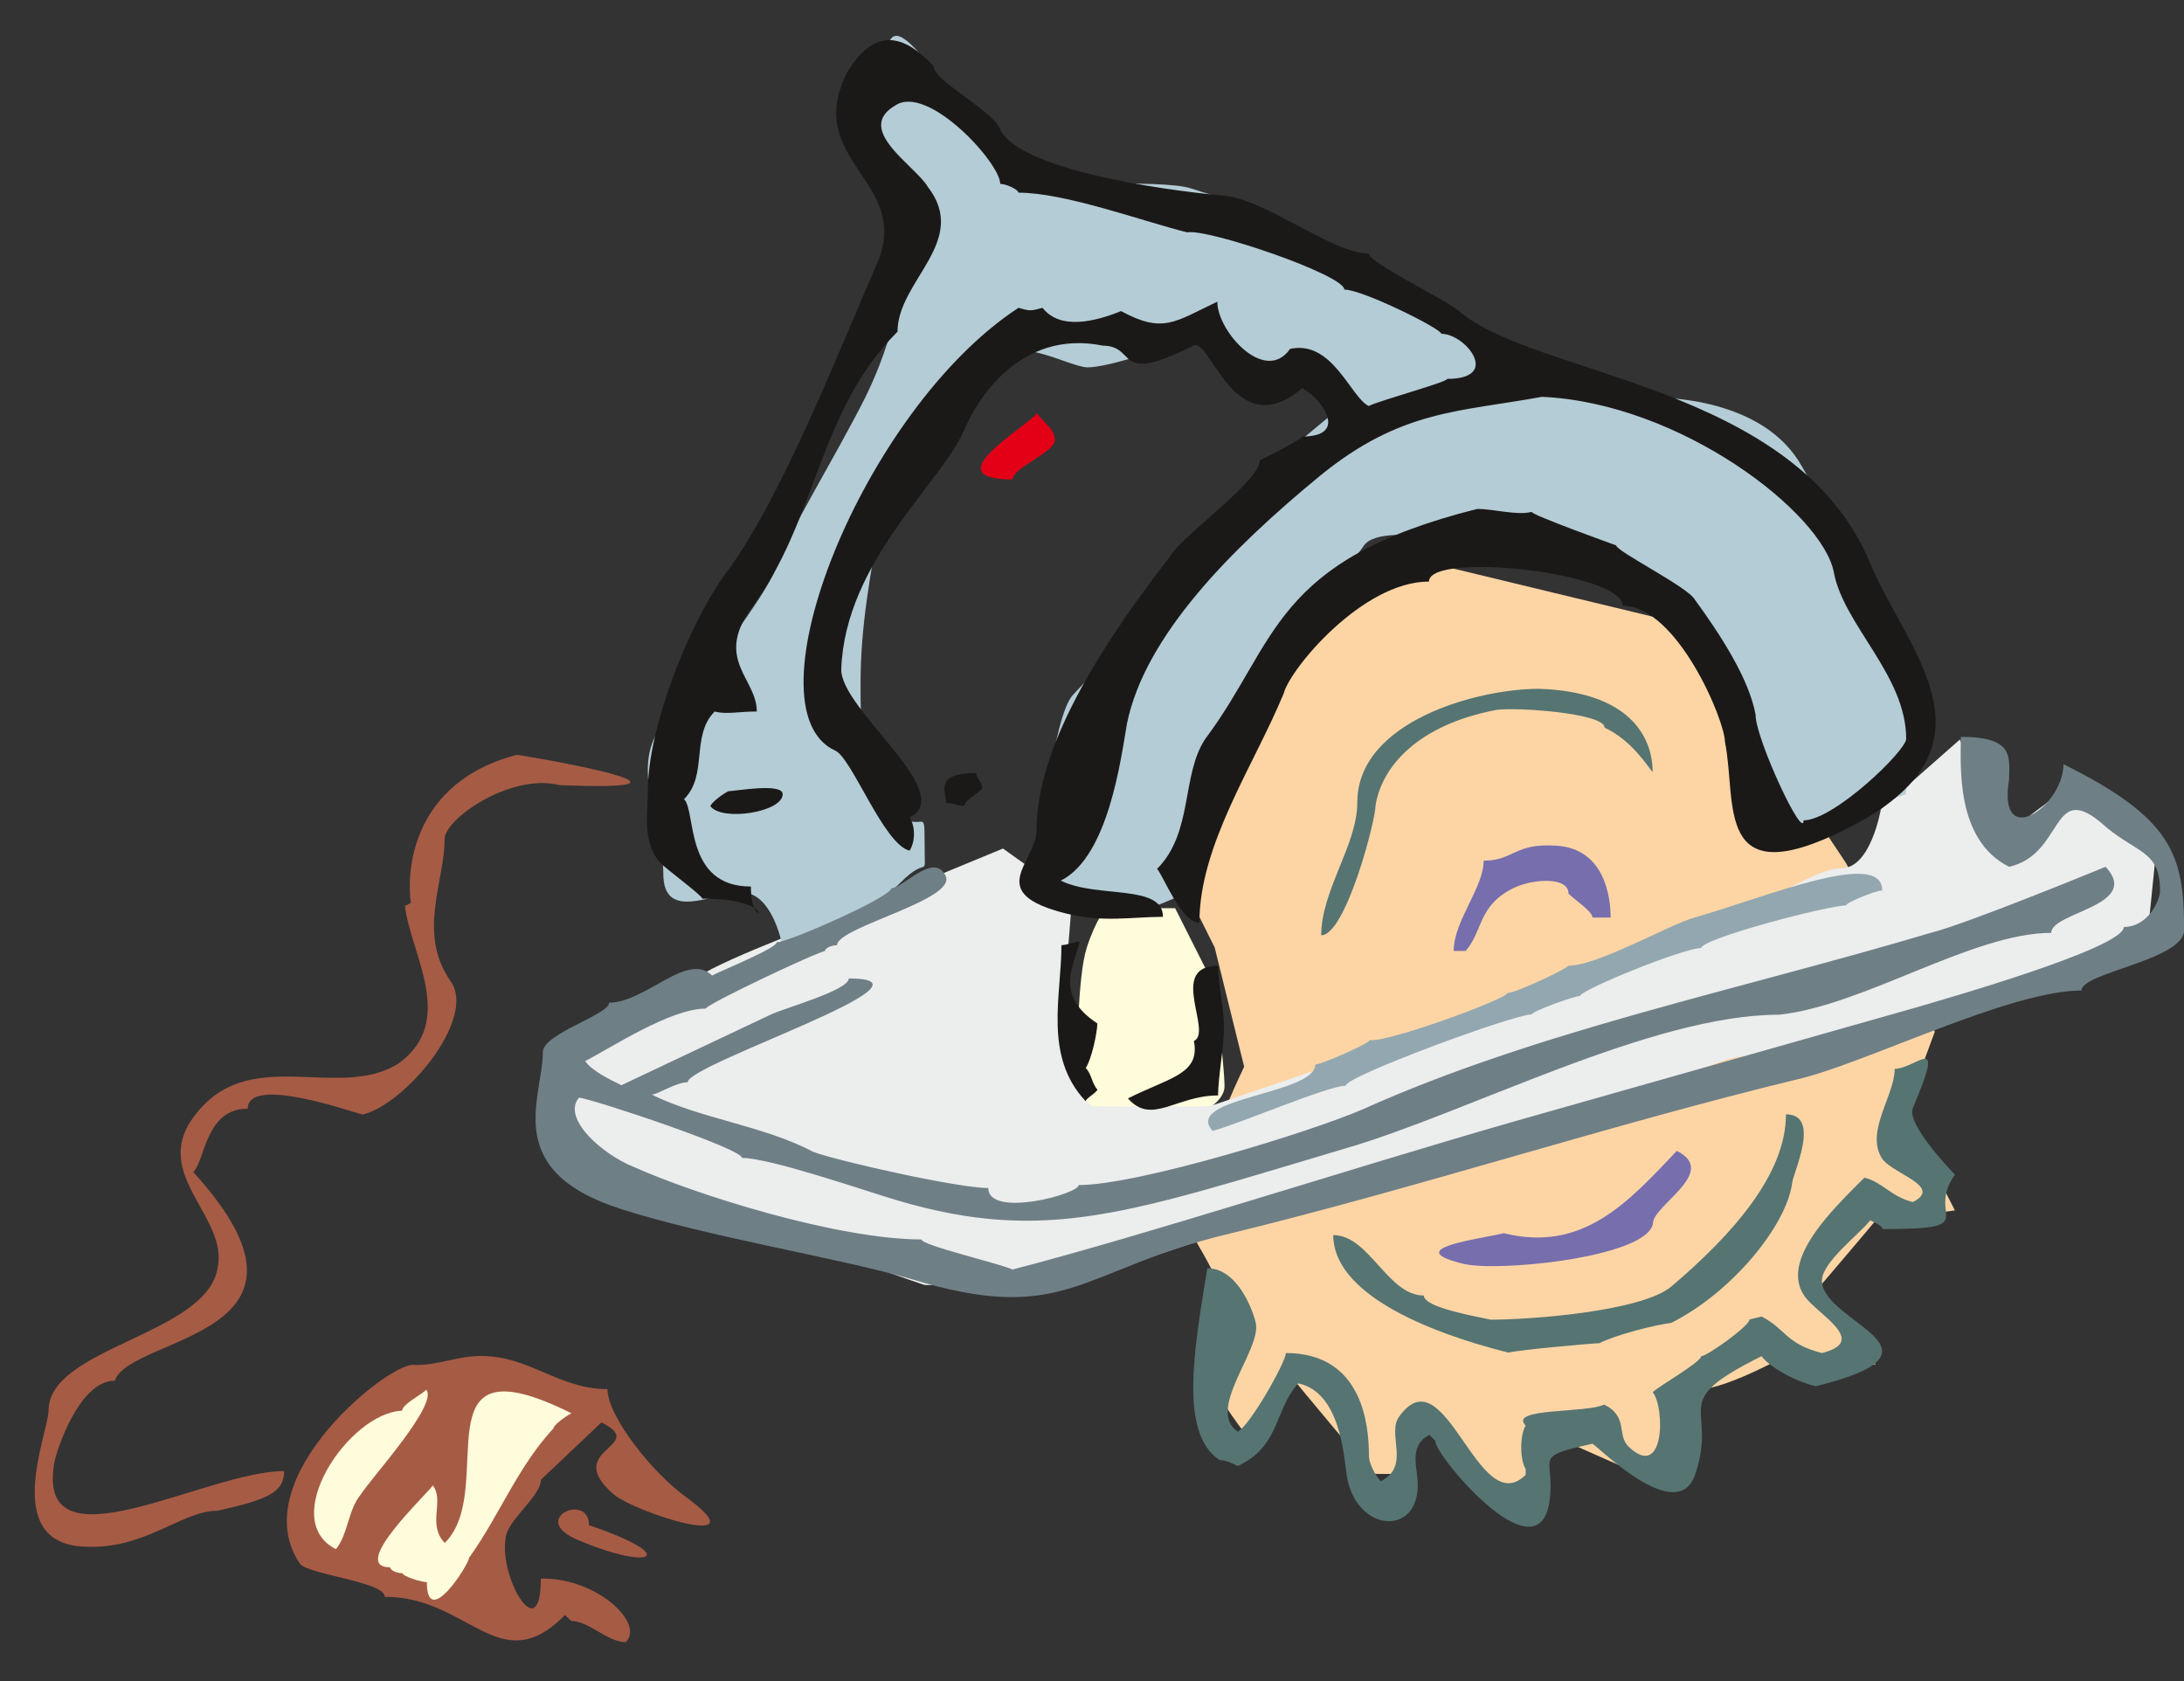 <svg xmlns="http://www.w3.org/2000/svg" version="1.2" width="782.022" height="601.928" viewBox="0 0 20691 15926" preserveAspectRatio="xMidYMid" fill-rule="evenodd" stroke-width="28.222" stroke-linejoin="round" xml:space="preserve"><rect x="0" y="0" width="20691" height="15926" fill="#333333" stroke="none"/><defs class="ClipPathGroup"><clipPath id="a" clipPathUnits="userSpaceOnUse"><path d="M0 0h20691v15926H0z"/></clipPath></defs><g class="SlideGroup"><g class="Slide" clip-path="url(#a)"><g class="Page"><g class="com.sun.star.drawing.ClosedBezierShape"><path class="BoundingBox" fill="none" d="M10207 8603h1396v2068h-1396z"/><path fill="#FFFCDB" d="M10479 8603s-91 93-183 373c-90 282-90 1035-89 1223-1 190 92 472 552 470 468 2 842-188 842-379 0-183-91-938-91-941 0 3-377-746-377-746h-654Z"/></g><g class="com.sun.star.drawing.ClosedBezierShape"><path class="BoundingBox" fill="none" d="M11041 5314h7481v9025h-7481z"/><path fill="#FDD5A5" d="m11041 8039 467 937 279 1129c0 2-279 569-279 752 0 188-191 569-191 752 0 190 3 99 191 472 185 376 91 282 91 655 0 381-185 287 0 567 188 284 280 378 280 376 0 2 376-607 376-612 0 5 747 896 747 894 0 2 376 2 376 0v-612c0 2 932 990 932 988 0 2 94-232 94-234 0 2 376-470 376-473 0 3 747 333 747 331 0 2 468-46 468-237 0-185-186-561 93-563 280 2 934-374 934-376 0 2 749 144 749 142 0 2-561-704-561-706 0 2 561-658 561-661 0 3 749-91 749-94 0 3-470-937-470-939 0 2 280-751 280-753 0 2-841-1595-841-1598 0 3-1494-2253-1494-2253l-2525-609s-1030 373-1215 561c-186 190-1214 2164-1214 2164Z"/></g><g class="com.sun.star.drawing.ClosedBezierShape"><path class="BoundingBox" fill="none" d="M5355 7005h15085v5170H5355z"/><path fill="#ECEDED" d="m9502 8038-1587 656s-1029 376-1306 561c-282 190-1031 473-1120 753-97 284-190 665-94 848 91 188 3360 1318 3363 1316-3 2 467 2 1024 0 561 2 2148-655 2336-658 186 3 1589-658 2242-754 655-89 1872-750 2151-752 279 2 2339-657 2616-659 280 2 1217-467 1217-470 0 3 94-932 94-932l-749-567-750 567-371-942-749 660s-94 561-373 559c-280 2-937 467-1123 561-185 97-4860 1698-4860 1693 0 5-1120 5-1120 0 0 5-282-277-282-562 0-279 97-1410 97-1410l-656-468Z"/></g><g class="com.sun.star.drawing.ClosedBezierShape"><path class="BoundingBox" fill="none" d="M6137 339h12057v8589H6137z"/><path fill="#B4CCD6" d="M16840 7901s-371-848-369-1036c0-187-561-1035-559-1035-2 0-750-564-1123-564-376 0-1684-378-1870-94-188 282-566 473-934 1036-376 564-658 845-656 1411-2 559-94 838-91 836-3 2-379 193-559 190-190 3-843-188-841-376-2-185 140-1497 328-1687 183-188 930-1034 932-1222-2-188 1491-1412 1494-1412-3 0-3-376 0-376h-795c-3 0-285-658-468-470-188 188-838 378-1023 378-191 0-752-375-1029 0-283 374-844 844-936 1410-94 564-190 1036-188 1600-2 565 46 1035 328 1223 277 188 277-91 279 274-2 379 46 94-231 376-282 285-1125 567-1123 564-2 3-93-470-373-472-284 2-752 284-749-186-3-462-329-1028 0-1404 325-375 980-1223 1077-1505 89-282 553-1031 838-1598 279-566 373-1130 376-1413-3-282 231-284-46-660-282-374-515-656-279-846 228-188 40-842 510-282 469 564 657 1034 845 1128 182 96 1394 2 1679 96 279 94 744 186 1214 658 467 471 1409 562 1590 753 183 188 1309 566 1497 566 185 0 1122 5 1486 656 368 652 1122 1882 1122 1882l-139 1225-1214 376Z"/></g><g class="com.sun.star.drawing.ClosedBezierShape"><path class="BoundingBox" fill="none" d="M2717 12845h4011v2713H2717z"/><path fill="#A65B45" d="m5124 14018 574-544c458 229-381 249 113 679 201 176 1410 557 688 28-317-227-744-765-744-1022-461 0-738-314-1195-314-228 0-399 86-627 86-203-64-1638 1067-1093 1880 71 105 805 171 805 315 801 0 1088 801 1708 173l58 56c170 0 344 201 517 201 185-181-283-615-804-602 0 660-391 0-335-371 0-173 335-402 335-565Z"/></g><g class="com.sun.star.drawing.ClosedBezierShape"><path class="BoundingBox" fill="none" d="M6130 380h12210v8362H6130z"/><path fill="#1B1918" d="M8503 3142c0-482 686-857 287-1372-117-201-704-544-305-773 305-200 991 544 991 745 58 0 173 55 173 83 439 0 1165 267 1597 376 196-38 1490 403 1490 542 172 0 919 371 919 419 229 0 572 427 56 427 0 31-630 201-744 257-173-84-343-628-745-541-237 340-691-168-689-447-401 188-510 307-912 89-233 94-574 187-744-31-117 31-117 31-228 0-1474 963-2599 3803-1735 4195 157 71 459 889 703 947 56-86 56-231 0-315 460-229-660-1026-647-1406 38-1018 944-1757 1163-2260 112-267 516-963 1316-803 337 5 94 384 858 0 163-81 386 948 1030 404 170 84 457 457 0 457 0 28-402 226-402 226 0 201-745 717-856 917-574 744-1258 1749-1258 2577 0 317-515 602 285 800 343 86 625 30 912 30 0-315-625-172-968-343 455-228 571-1170 627-1488 170-832 986-1654 1830-2348 770-627 1316-602 2101-747 1318 59 2662 1105 2766 1664 94 500 685 975 685 1576 0 112-685 772-972 772 0 201-455-772-455-1001-61-344-345-775-574-1088-58-117-747-460-747-516 0 0-800-287-800-317-142 36-355-28-516-28-1946 488-1888 1260-2576 2178-229 343-112 886-457 1232 56 56 228 510 401 510 0-741 516-1486 800-2175 59-229 745-1057 1375-1057 0-287 1834-86 1834 229 516 0 970 1088 970 1289 117 571-111 1458 1146 828 1547-772 577-1683 231-2518-703-1700-3185-1771-3896-2390-107-97-856-460-856-545-343 0-977-516-1375-549-630-56-1943-256-2116-627-59-173-630-457-630-599-257-274-539-401-818 55-429 834 607 1034 287 1800-323 736-902 2230-1433 2941-370 503-744 1489-744 2061 0 231-55 488 115 688 58 59 401 313 401 341 800 0 460 371 460-115-633 0-516-711-633-828 229-228 61-599 290-830 111 30 226 0 399 0 0-314-399-486-56-974 627-828 627-1859 1389-2624Z"/></g><g class="com.sun.star.drawing.ClosedBezierShape"><path class="BoundingBox" fill="none" d="M12059 6383h1197v1653h-1197z"/><path fill="#FDD5A5" d="M12971 6751c0-112 284-257 284-368-58 27-117 55-172 55 96-12-869 158-1023 1597 399-200 628-1001 911-1284Z"/></g><g class="com.sun.star.drawing.ClosedBezierShape"><path class="BoundingBox" fill="none" d="M12517 6525h3141v2336h-3141z"/><path fill="#567472" d="M15202 6893c247 117 379 327 455 421 0-342-229-762-1077-789-590 0-1721 312-1721 1076 0 403-342 832-342 1259 231 0 515-1085 515-1231 59-370 404-764 1144-904 173-28 1026 28 1026 168Z"/></g><g class="com.sun.star.drawing.ClosedBezierShape"><path class="BoundingBox" fill="none" d="M13772 8008h1488v1001h-1488z"/><path fill="#776EAD" d="M14860 8466c57 56 227 168 227 226h172c0-198-58-653-514-681-401-27-401 142-689 142 0 257-284 570-284 855h114c170-200 114-430 458-598 173-83 516-111 516 56Z"/></g><g class="com.sun.star.drawing.ClosedBezierShape"><path class="BoundingBox" fill="none" d="M10686 9149h911v1365h-911z"/><path fill="#1B1918" d="M11596 9724c0-171-56-403-56-575-481 0-46 628-229 712 61 316-229 344-625 544 226 257 454-28 854-28 0-172 56-460 56-653Z"/></g><g class="com.sun.star.drawing.ClosedBezierShape"><path class="BoundingBox" fill="none" d="M10019 8920h378v1513h-378z"/><path fill="#1B1918" d="M10396 9695c-410-270-222-549-166-775-56 0-118 33-174 33 0 482-172 1052 230 1479 0-28 110-84 110-112-53-58-53-145-110-203 57-84 110-341 110-422Z"/></g><g class="com.sun.star.drawing.ClosedBezierShape"><path class="BoundingBox" fill="none" d="M5074 6980h15620v5309H5074z"/><path fill="#6F7F86" d="m7300 9612-1413 668c-116-56-287-142-343-229 227-114 803-497 1143-497 0-39 1070-544 1128-544 0-28 59-56 115-56 0-173 1144-429 1028-659-112-228-401 118-513 118 0 84-975 513-1087 513 0 56-498 257-612 315-231-231-630 257-975 257 0 114-628 294-628 467 0 432-405 1124 744 1489 818 262 2043 460 2731 658 1489 458 1601-86 3031-426 1776-432 3607-1033 5381-1462 630-145 2004-841 2690-841 0-172 972-287 972-574 0-714-111-1057-1143-1570 0 401-629 828-515 144 0-203 58-403-457-403 0 259-56 975 457 1231 515-116 399-800 858-429 343 313 572 257 572 659 0 84-112 340-343 340 0 201-1717 689-2004 773l-3778 1071c-1595 459-3498 1078-4747 1401-117-56-862-229-862-285-800 0-2154-429-2728-688-287-113-686-458-516-656 173 28 1544 485 1544 572 270 0 1192 320 1471 402 1413 416 2198 116 4235-489 1169-338 2906-1270 4121-1270 803-86 1831-775 2576-775 0-198 861-256 515-626 0 0-1315 542-1658 626-1833 546-3722 927-5381 1672-483 210-2126 717-2690 717 0 86-856 315-856 28-289 0-1433-257-1662-344-457-244-1067-313-1527-541 56 0 229-117 341-117 0-173 2503-983 1526-983 0 114-627 285-741 343Z"/></g><g class="com.sun.star.drawing.ClosedBezierShape"><path class="BoundingBox" fill="none" d="M11446 8277h6388v2436h-6388z"/><path fill="#93A7B0" d="M12976 9853c0 30-457 231-515 231 0 285-1259 313-973 628 229-56 1090-427 1260-427 0-89 1593-676 1764-676 0-28 401-174 457-174 0-55 975-454 1148-454 0-89 1200-404 1372-404 0-28 285-142 343-142 0-398-1087 58-1776 256-226 59-914 457-1199 457 0 23-495 259-577 259 0 54-1135 471-1304 446Z"/></g><g class="com.sun.star.drawing.ClosedBezierShape"><path class="BoundingBox" fill="none" d="M8948 7323h359v312h-359z"/><path fill="#1B1918" d="M9305 7463c0-56-56-85-56-140-401 0-286 171-286 283 56 0 115 28 173 28 0-55 169-140 169-171Z"/></g><g class="com.sun.star.drawing.ClosedBezierShape"><path class="BoundingBox" fill="none" d="M9293 3914h702v630h-702z"/><path fill="#E30016" d="M9993 4170c0-112-112-168-168-256-117 144-976 628-232 628 0-112 400-257 400-372Z"/></g><g class="com.sun.star.drawing.ClosedBezierShape"><path class="BoundingBox" fill="none" d="M6730 7465h686v247h-686z"/><path fill="#1B1918" d="M7415 7523c0-111-456-28-514-28-59 28-170 115-170 143 111 145 684 56 684-115Z"/></g><g class="com.sun.star.drawing.ClosedBezierShape"><path class="BoundingBox" fill="none" d="M329 7150h5644v7504H329z"/><path fill="#A65B45" d="M4212 7950c0-196 630-628 1087-513 1471 60 153-199-401-287-889 228-1062 949-1006 1404l-56 28c56 460 490 1087-56 1489-574 370-1433-201-1949 515-401 545 343 946 229 1434-115 627-1600 744-1600 1343 0 204-459 1260 342 1288 572 31 917-340 1258-340 470-104 632-173 632-376-744 0-2364 975-2177-84 16-91 229-772 572-772 150-434 2173-409 744-1976 114-112 114-601 516-601 0-317 974 28 1088 56 404-96 1082-907 836-1260-321-457-59-942-59-1348Z"/></g><g class="com.sun.star.drawing.ClosedBezierShape"><path class="BoundingBox" fill="none" d="M2975 13165h1079v1511H2975z"/><path fill="#FFFCDB" d="M3810 13363c0-59 170-143 229-198 114 139-512 823-624 996-117 141-117 372-232 514-554-279 121-1292 627-1312Z"/></g><g class="com.sun.star.drawing.ClosedBezierShape"><path class="BoundingBox" fill="none" d="M3580 13181h1836v1974H3580z"/><path fill="#FFFCDB" d="M5244 13530c-342 368-514 829-801 1228 0 61-399 688-399 229-57 0-230-56-230-84-56 0-117-28-117-56-397 0 347-689 403-776 114 143-56 372 114 545 516-514-288-1971 1200-1228-56 28-170 112-170 142Z"/></g><g class="com.sun.star.drawing.ClosedBezierShape"><path class="BoundingBox" fill="none" d="M5288 14300h842v456h-842z"/><path fill="#A65B45" d="M5580 14448c0-316-575-59-109 138 712 304 982 156 109-138Z"/></g><g class="com.sun.star.drawing.ClosedBezierShape"><path class="BoundingBox" fill="none" d="M11305 10030h7218v4434h-7218z"/><path fill="#567472" d="M12969 13791c0-259-43-974-787-974 0 86-340 687-455 745-307-206 226-776 170-1030-25-114-170-518-459-518-125 767-269 1566 117 1817 55 0 114 28 172 56 399-183 343-526 572-783 399 84 432 687 459 867 84 572 748 599 667 0-13-109-56-295 117-378l56 55c-23 120 1079 1446 1092 440 2-297-120-297 396-412 56 28 800 783 973 295 226-666-285-669 630-1124 57 84 285 229 514 285 1377-343 58-600 58-1001 0-173 346-432 458-571 58 28 116 55 116 83 973 0 399-114 686-516 0 0-465-475-399-630 313-738 54-384-172-371 0 257-287 599-115 856 115 145 572 260 287 405-208-51-289-191-459-231-287 287-800 772-572 1115 112 173 628 432 170 546-343-86-343-229-572-346l-114 28c0 61-402 348-458 348 0 56-404 285-459 341 116 145 116 844-229 516-114-111 0-284-231-399-168 84-912 28-744 199-56 89-56 327 0 411v56c-452 447-760-1169-1199-551-120 165 114 467-174 612-56-61-112-173-112-241Z"/></g><g class="com.sun.star.drawing.ClosedBezierShape"><path class="BoundingBox" fill="none" d="M12630 10556h4461v2258h-4461z"/><path fill="#567472" d="M15834 12531c573-288 1086-915 1144-1319 0-84 285-656-58-656 0 572-513 1144-1086 1631-281 235-1325 314-1712 314-116-28-633-112-633-229-343 0-516-572-858-572 0 543 858 912 1659 1113 117-28 805-89 861-89 170-84 516-170 683-193Z"/></g><g class="com.sun.star.drawing.ClosedBezierShape"><path class="BoundingBox" fill="none" d="M13633 10902h2389v1094h-2389z"/><path fill="#776EAD" d="M15660 11588c0-171 628-486 226-686-457 482-887 966-1639 780-230 56-973 143-402 285 294 91 1767-51 1815-379Z"/></g></g></g></g></svg>
